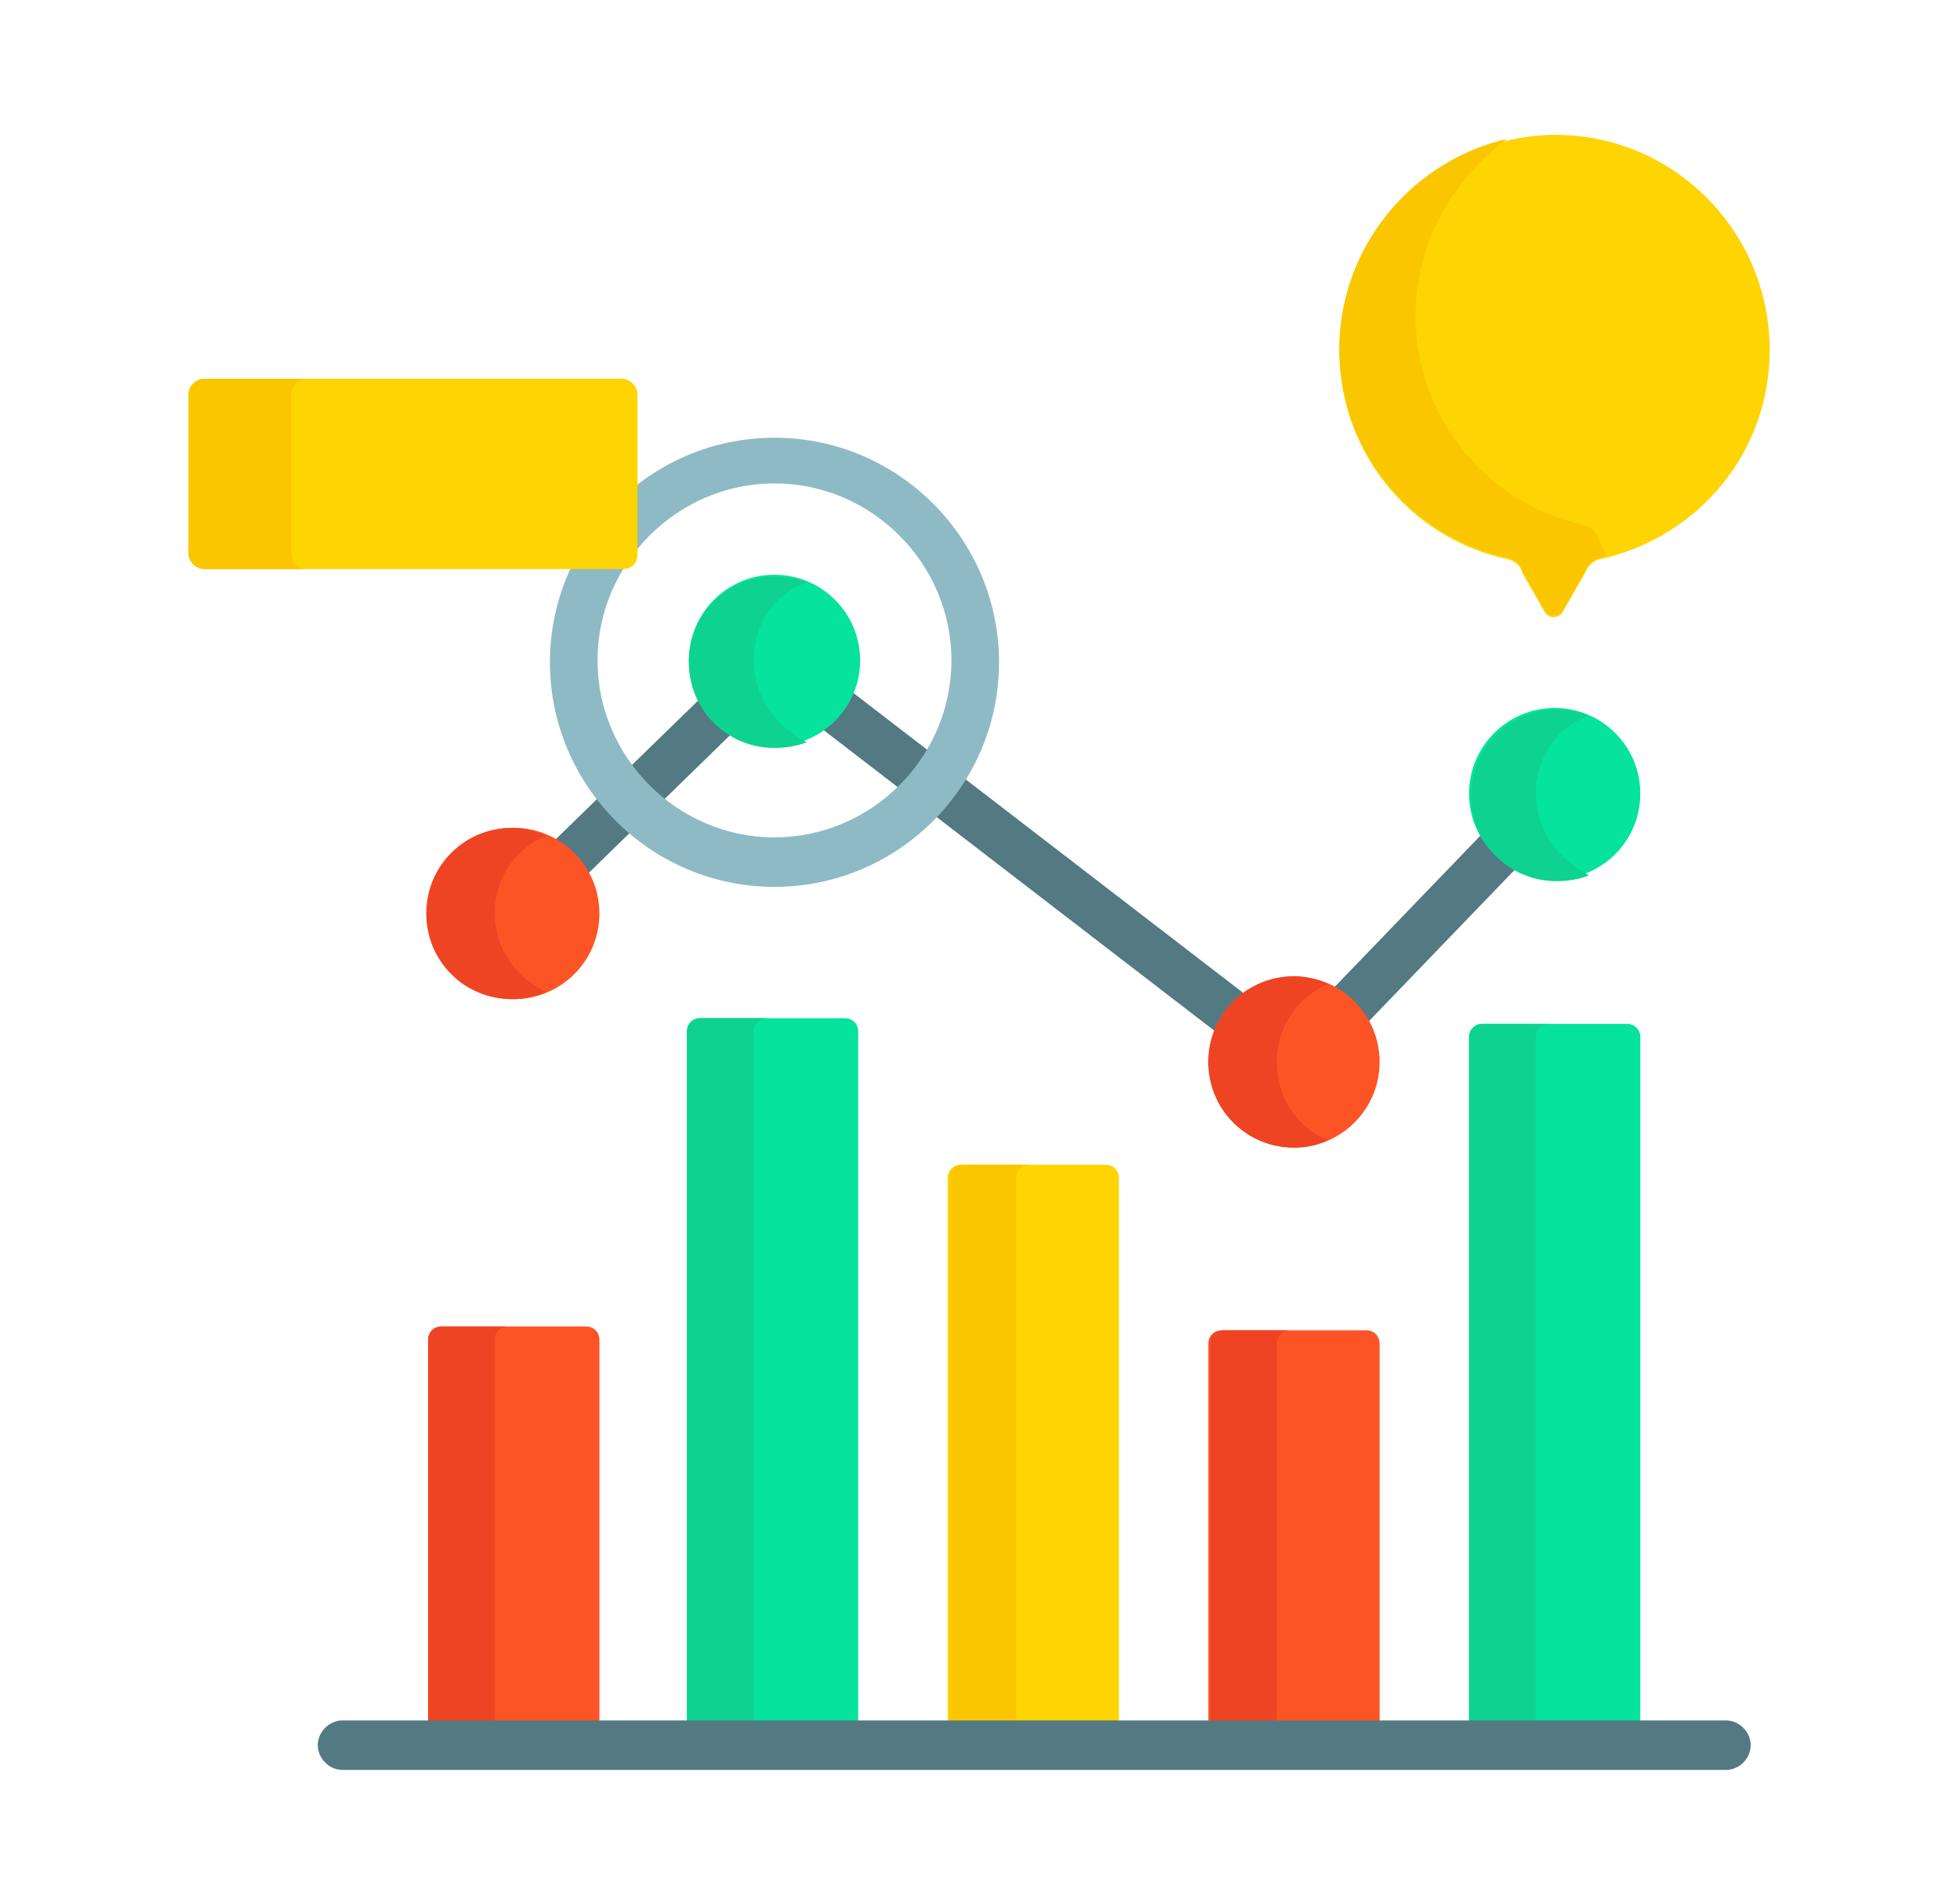 <?xml version="1.0" encoding="utf-8"?>
<!-- Generator: Adobe Illustrator 23.0.2, SVG Export Plug-In . SVG Version: 6.00 Build 0)  -->
<svg version="1.1" id="Layer_1" xmlns="http://www.w3.org/2000/svg" xmlns:xlink="http://www.w3.org/1999/xlink" x="0px" y="0px"
	 viewBox="0 0 103 100" style="enable-background:new 0 0 103 100;" xml:space="preserve">
<style type="text/css">
	.st0{fill:#FD5426;}
	.st1{fill:#EF4424;}
	.st2{fill:#05E39C;}
	.st3{fill:#0ED290;}
	.st4{fill:#FED402;}
	.st5{fill:#FAC600;}
	.st6{fill:#537983;}
	.st7{fill:#8EBAC5;}
</style>
<g>
	<path class="st0" d="M31.5,90.6V70.4c0-0.4-0.3-0.7-0.7-0.7h-7.6c-0.4,0-0.7,0.3-0.7,0.7v20.2H31.5z"/>
	<path class="st1" d="M26,90.6V70.4c0-0.4,0.3-0.7,0.7-0.7h-3.5c-0.4,0-0.7,0.3-0.7,0.7v20.2H26z"/>
	<path class="st2" d="M45.1,90.6V54.2c0-0.4-0.3-0.7-0.7-0.7h-7.6c-0.4,0-0.7,0.3-0.7,0.7v36.4H45.1z"/>
	<path class="st3" d="M39.6,90.6V54.2c0-0.4,0.3-0.7,0.7-0.7h-3.5c-0.4,0-0.7,0.3-0.7,0.7v36.4H39.6z"/>
	<path class="st4" d="M58.8,90.6V61.9c0-0.4-0.3-0.7-0.7-0.7h-7.6c-0.4,0-0.7,0.3-0.7,0.7v28.7H58.8z"/>
	<path class="st5" d="M53.4,90.6V61.9c0-0.4,0.3-0.7,0.7-0.7h-3.5c-0.4,0-0.7,0.3-0.7,0.7v28.7H53.4z"/>
	<path class="st0" d="M72.5,90.6v-20c0-0.4-0.3-0.7-0.7-0.7h-7.6c-0.4,0-0.7,0.3-0.7,0.7v20H72.5z"/>
	<path class="st1" d="M67.1,90.6v-20c0-0.4,0.3-0.7,0.7-0.7h-3.5c-0.4,0-0.7,0.3-0.7,0.7v20H67.1z"/>
	<path class="st2" d="M86.2,90.6V54.5c0-0.4-0.3-0.7-0.7-0.7h-7.6c-0.4,0-0.7,0.3-0.7,0.7v36.1H86.2z"/>
	<path class="st3" d="M80.7,90.6V54.5c0-0.4,0.3-0.7,0.7-0.7h-3.5c-0.4,0-0.7,0.3-0.7,0.7v36.1H80.7z"/>
</g>
<g>
	<g>
		<path class="st6" d="M77.9,43.8L70,52c0.8,0.4,1.4,1,1.8,1.8l7.9-8.2C79,45.1,78.3,44.5,77.9,43.8L77.9,43.8z"/>
		<path class="st6" d="M36.8,36.7l-7.7,7.5c0.7,0.4,1.4,1,1.7,1.8l7.7-7.5C37.8,38.1,37.2,37.5,36.8,36.7z"/>
		<path class="st6" d="M65.5,52.3l-20.8-16c-0.3,0.8-0.8,1.5-1.5,2l20.8,16C64.3,53.5,64.8,52.8,65.5,52.3z"/>
	</g>
	<g>
		<circle class="st0" cx="27" cy="48" r="4.5"/>
	</g>
	<g>
		<path class="st1" d="M26,48c0-1.9,1.1-3.4,2.7-4.1c-0.5-0.2-1.1-0.4-1.8-0.4c-2.5,0-4.5,2-4.5,4.5s2,4.5,4.5,4.5
			c0.6,0,1.2-0.1,1.8-0.4C27.1,51.4,26,49.8,26,48z"/>
	</g>
	<g>
		<circle class="st2" cx="40.7" cy="34.7" r="4.5"/>
	</g>
	<g>
		<path class="st3" d="M39.6,34.7c0-1.9,1.1-3.5,2.8-4.1c-0.5-0.2-1.1-0.3-1.7-0.3c-2.5,0-4.5,2-4.5,4.5c0,2.5,2,4.5,4.5,4.5
			c0.6,0,1.2-0.1,1.7-0.3C40.8,38.2,39.6,36.6,39.6,34.7z"/>
	</g>
	<g>
		<circle class="st0" cx="68" cy="55.8" r="4.5"/>
	</g>
	<g>
		<path class="st1" d="M67.1,55.8c0-1.9,1.1-3.4,2.7-4.1c-0.5-0.2-1.1-0.4-1.8-0.4c-2.5,0-4.5,2-4.5,4.5s2,4.5,4.5,4.5
			c0.6,0,1.2-0.1,1.8-0.4C68.2,59.3,67.1,57.7,67.1,55.8z"/>
	</g>
	<g>
		<circle class="st2" cx="81.7" cy="41.7" r="4.5"/>
	</g>
	<g>
		<path class="st3" d="M80.7,41.7c0-1.9,1.1-3.5,2.8-4.1c-0.5-0.2-1.1-0.3-1.7-0.3c-2.5,0-4.5,2-4.5,4.5c0,2.5,2,4.5,4.5,4.5
			c0.6,0,1.2-0.1,1.7-0.3C81.8,45.1,80.7,43.5,80.7,41.7L80.7,41.7z"/>
	</g>
</g>
<g>
	<path class="st6" d="M90.7,93H18c-0.7,0-1.3-0.6-1.3-1.3s0.6-1.3,1.3-1.3h72.7c0.7,0,1.3,0.6,1.3,1.3S91.4,93,90.7,93z"/>
</g>
<g>
	<path class="st7" d="M40.7,46.6c-6.5,0-11.8-5.3-11.8-11.8s5.3-11.8,11.8-11.8s11.8,5.3,11.8,11.8S47.2,46.6,40.7,46.6z M40.7,25.4
		c-5.1,0-9.3,4.2-9.3,9.3s4.2,9.3,9.3,9.3c5.1,0,9.3-4.2,9.3-9.3S45.8,25.4,40.7,25.4z"/>
</g>
<g>
	<g>
		<path class="st4" d="M32.7,29.9H10.8c-0.4,0-0.8-0.4-0.8-0.8v-8.4c0-0.4,0.4-0.8,0.8-0.8h21.9c0.4,0,0.8,0.4,0.8,0.8v8.4
			C33.5,29.6,33.2,29.9,32.7,29.9L32.7,29.9z"/>
	</g>
	<g>
		<path class="st5" d="M15.3,29.1v-8.4c0-0.4,0.4-0.8,0.8-0.8h-5.4c-0.4,0-0.8,0.4-0.8,0.8v8.4c0,0.4,0.4,0.8,0.8,0.8h5.4
			C15.7,29.9,15.3,29.6,15.3,29.1z"/>
	</g>
</g>
<g>
	<g>
		<path class="st4" d="M93,18.4c0-6.4-5.3-11.6-11.8-11.3c-5.7,0.3-10.5,5-10.8,10.7c-0.3,5.7,3.6,10.5,8.9,11.6
			c0.3,0.1,0.6,0.3,0.7,0.7l1.2,2.1c0.2,0.3,0.7,0.3,0.9,0l1.2-2.1c0.1-0.3,0.4-0.6,0.7-0.7C89.2,28.3,93,23.8,93,18.4L93,18.4z"/>
	</g>
	<g>
		<g>
			<path class="st5" d="M84,28.3c-0.1-0.3-0.4-0.6-0.7-0.7c-5.3-1.1-9.2-6-8.9-11.6c0.2-3.6,2.1-6.7,4.8-8.7
				c-4.8,1.1-8.5,5.3-8.8,10.4c-0.3,5.7,3.6,10.5,8.9,11.6c0.3,0.1,0.6,0.3,0.7,0.7l1.2,2.1c0.2,0.3,0.7,0.3,0.9,0l1.2-2.1
				c0.1-0.3,0.4-0.6,0.7-0.7c0.1,0,0.3-0.1,0.4-0.1L84,28.3z"/>
		</g>
	</g>
</g>
</svg>
